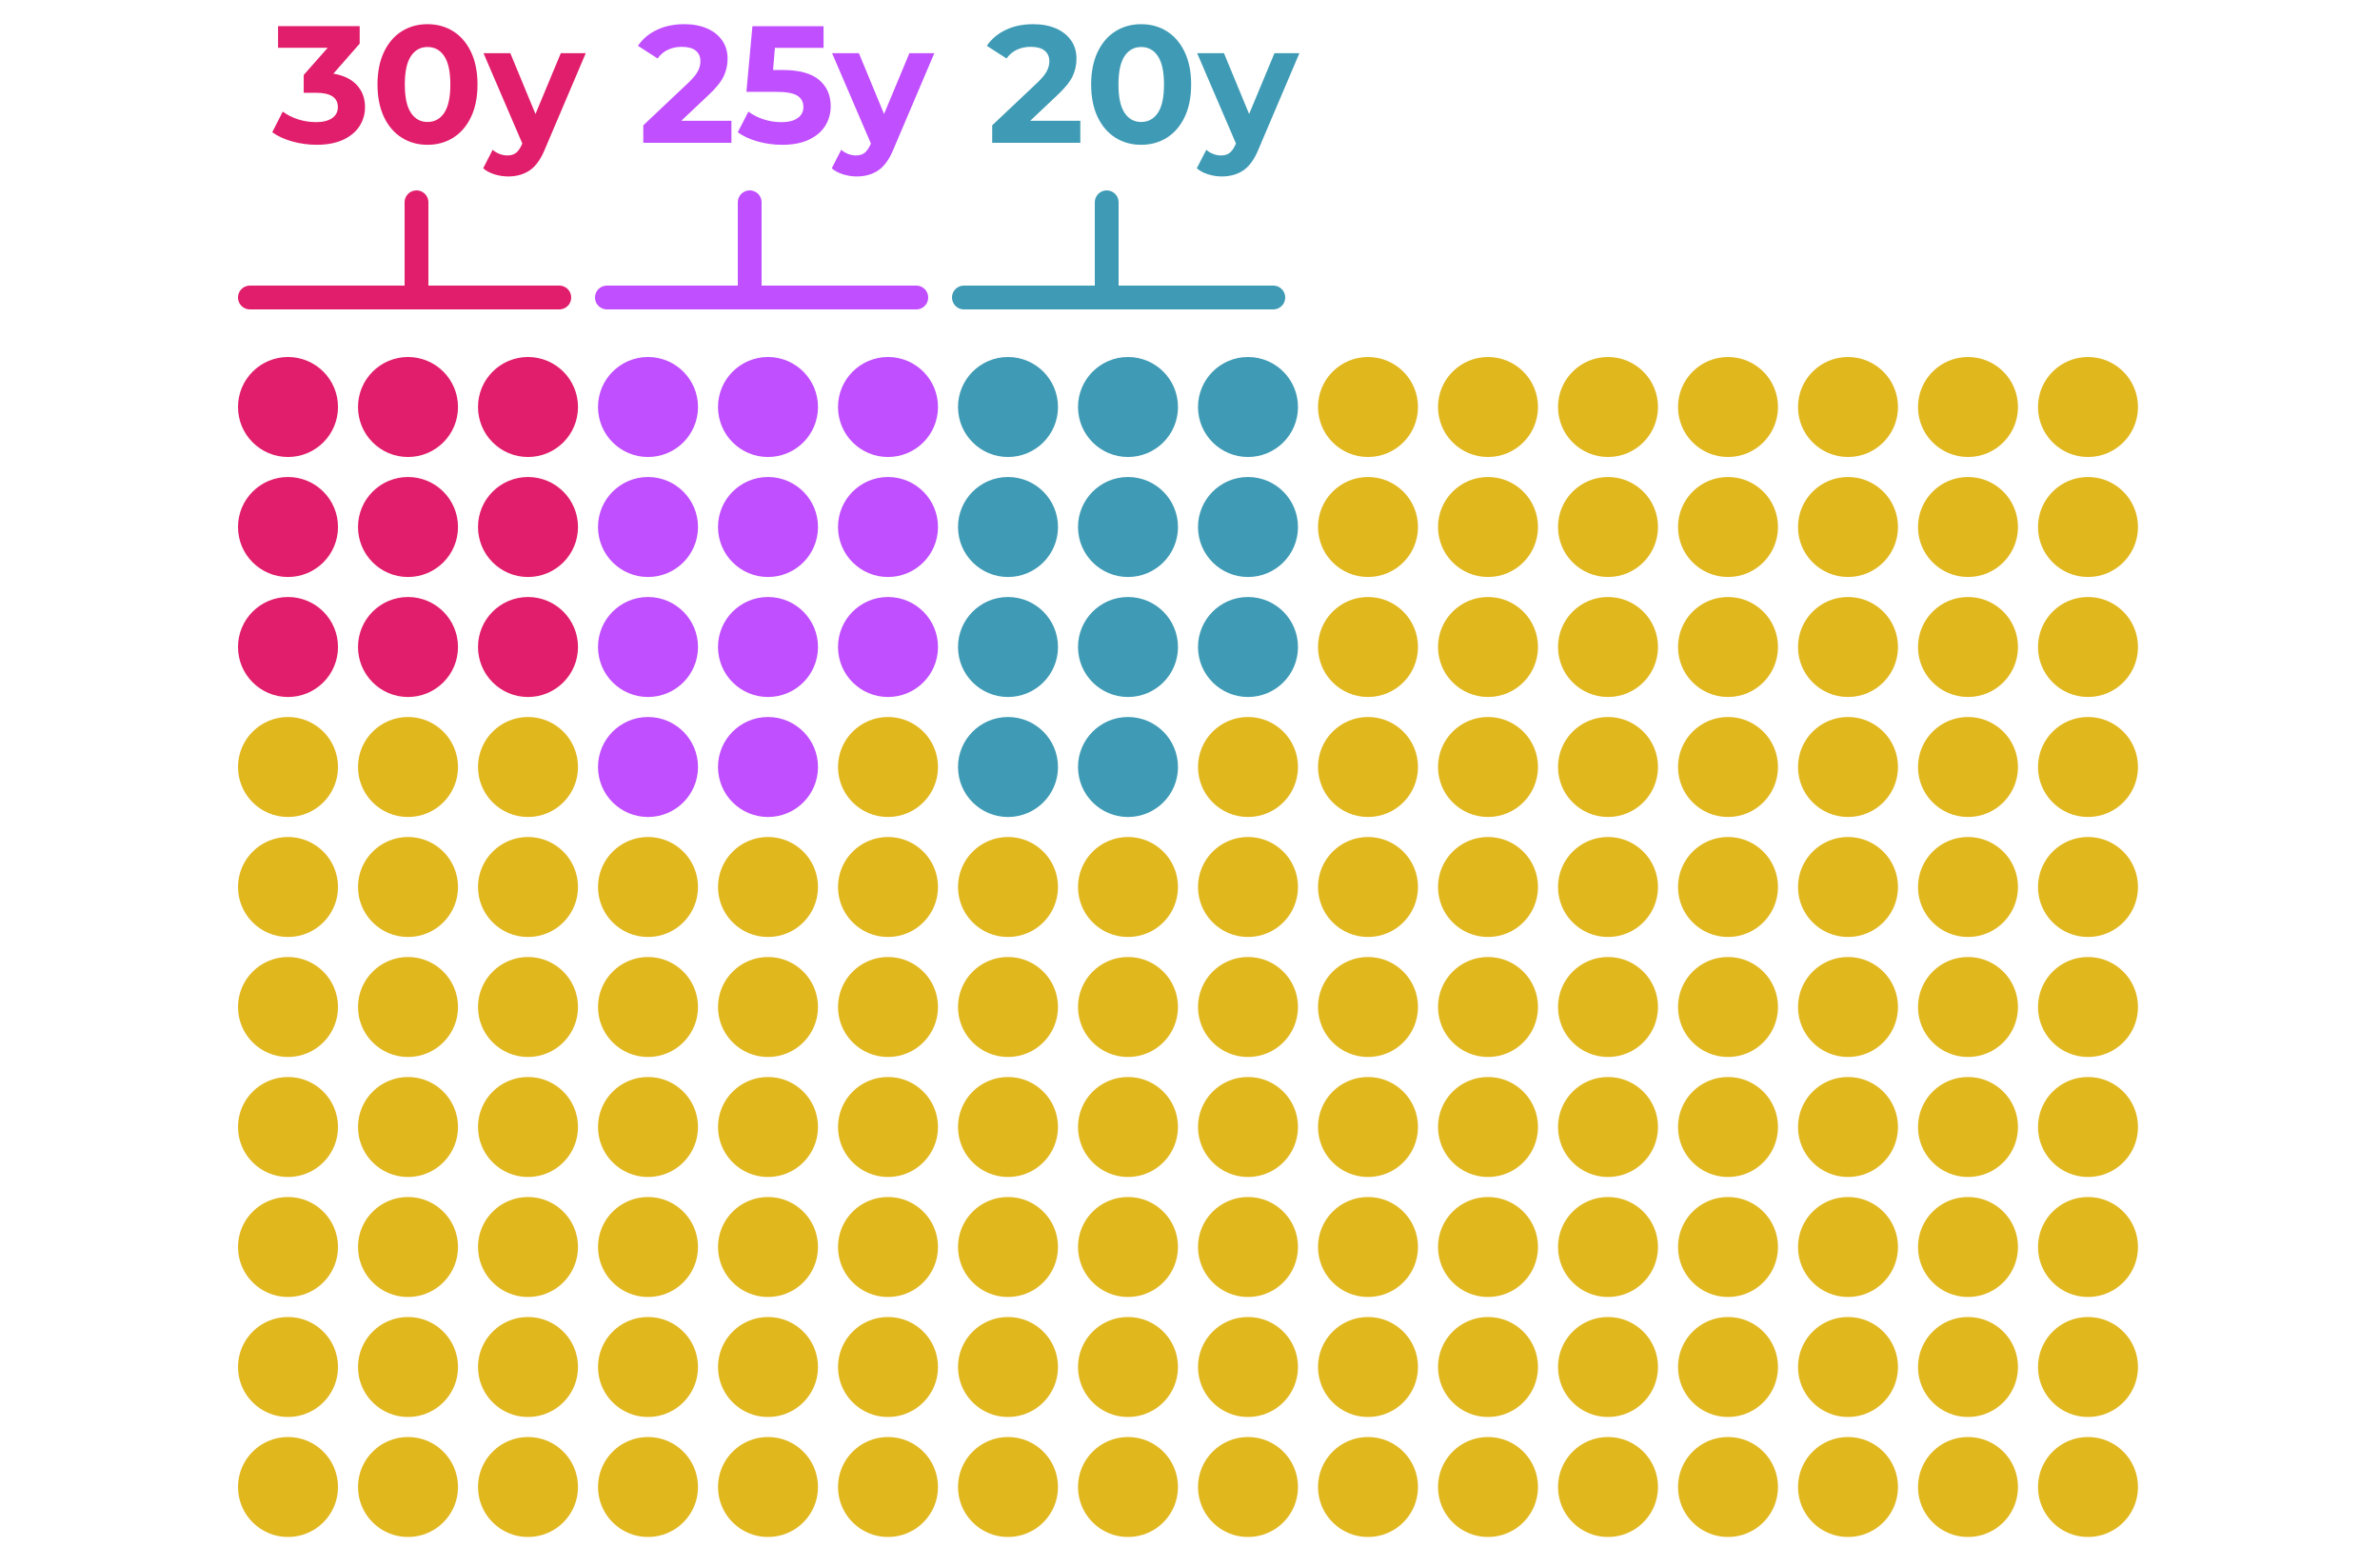 <svg height="65" viewBox="0 0 100 65" width="100" xmlns="http://www.w3.org/2000/svg"><g fill="none" fill-rule="evenodd"><circle cx="12.101" cy="17.101" fill="#e11e6b" r="2.101"/><circle cx="62.521" cy="17.101" fill="#e1b71e" r="2.101"/><circle cx="12.101" cy="27.185" fill="#e11e6b" r="2.101"/><circle cx="62.521" cy="27.185" fill="#e1b71e" r="2.101"/><circle cx="12.101" cy="37.269" fill="#e1b71e" r="2.101"/><circle cx="62.521" cy="37.269" fill="#e1b71e" r="2.101"/><circle cx="12.101" cy="47.353" fill="#e1b71e" r="2.101"/><circle cx="62.521" cy="47.353" fill="#e1b71e" r="2.101"/><circle cx="12.101" cy="57.437" fill="#e1b71e" r="2.101"/><circle cx="62.521" cy="57.437" fill="#e1b71e" r="2.101"/><circle cx="12.101" cy="22.143" fill="#e11e6b" r="2.101"/><circle cx="62.521" cy="22.143" fill="#e1b71e" r="2.101"/><circle cx="12.101" cy="32.227" fill="#e1b71e" r="2.101"/><circle cx="62.521" cy="32.227" fill="#e1b71e" r="2.101"/><circle cx="12.101" cy="42.311" fill="#e1b71e" r="2.101"/><circle cx="62.521" cy="42.311" fill="#e1b71e" r="2.101"/><circle cx="12.101" cy="52.395" fill="#e1b71e" r="2.101"/><circle cx="62.521" cy="52.395" fill="#e1b71e" r="2.101"/><circle cx="12.101" cy="62.479" fill="#e1b71e" r="2.101"/><circle cx="62.521" cy="62.479" fill="#e1b71e" r="2.101"/><circle cx="27.227" cy="17.101" fill="#c04fff" r="2.101"/><circle cx="77.647" cy="17.101" fill="#e1b71e" r="2.101"/><circle cx="27.227" cy="27.185" fill="#c04fff" r="2.101"/><circle cx="77.647" cy="27.185" fill="#e1b71e" r="2.101"/><circle cx="27.227" cy="37.269" fill="#e1b71e" r="2.101"/><circle cx="77.647" cy="37.269" fill="#e1b71e" r="2.101"/><circle cx="27.227" cy="47.353" fill="#e1b71e" r="2.101"/><circle cx="77.647" cy="47.353" fill="#e1b71e" r="2.101"/><circle cx="27.227" cy="57.437" fill="#e1b71e" r="2.101"/><circle cx="77.647" cy="57.437" fill="#e1b71e" r="2.101"/><circle cx="27.227" cy="22.143" fill="#c04fff" r="2.101"/><circle cx="77.647" cy="22.143" fill="#e1b71e" r="2.101"/><circle cx="27.227" cy="32.227" fill="#c04fff" r="2.101"/><circle cx="77.647" cy="32.227" fill="#e1b71e" r="2.101"/><circle cx="27.227" cy="42.311" fill="#e1b71e" r="2.101"/><circle cx="77.647" cy="42.311" fill="#e1b71e" r="2.101"/><circle cx="27.227" cy="52.395" fill="#e1b71e" r="2.101"/><circle cx="77.647" cy="52.395" fill="#e1b71e" r="2.101"/><circle cx="27.227" cy="62.479" fill="#e1b71e" r="2.101"/><circle cx="77.647" cy="62.479" fill="#e1b71e" r="2.101"/><circle cx="47.395" cy="17.101" fill="#3f9bb5" r="2.101"/><circle cx="47.395" cy="27.185" fill="#3f9bb5" r="2.101"/><circle cx="47.395" cy="37.269" fill="#e1b71e" r="2.101"/><circle cx="47.395" cy="47.353" fill="#e1b71e" r="2.101"/><circle cx="47.395" cy="57.437" fill="#e1b71e" r="2.101"/><circle cx="47.395" cy="22.143" fill="#3f9bb5" r="2.101"/><circle cx="47.395" cy="32.227" fill="#3f9bb5" r="2.101"/><circle cx="47.395" cy="42.311" fill="#e1b71e" r="2.101"/><circle cx="47.395" cy="52.395" fill="#e1b71e" r="2.101"/><circle cx="47.395" cy="62.479" fill="#e1b71e" r="2.101"/><circle cx="17.143" cy="17.101" fill="#e11e6b" r="2.101"/><circle cx="67.563" cy="17.101" fill="#e1b71e" r="2.101"/><circle cx="17.143" cy="27.185" fill="#e11e6b" r="2.101"/><circle cx="67.563" cy="27.185" fill="#e1b71e" r="2.101"/><circle cx="17.143" cy="37.269" fill="#e1b71e" r="2.101"/><circle cx="67.563" cy="37.269" fill="#e1b71e" r="2.101"/><circle cx="17.143" cy="47.353" fill="#e1b71e" r="2.101"/><circle cx="67.563" cy="47.353" fill="#e1b71e" r="2.101"/><circle cx="17.143" cy="57.437" fill="#e1b71e" r="2.101"/><circle cx="67.563" cy="57.437" fill="#e1b71e" r="2.101"/><circle cx="17.143" cy="22.143" fill="#e11e6b" r="2.101"/><circle cx="67.563" cy="22.143" fill="#e1b71e" r="2.101"/><circle cx="17.143" cy="32.227" fill="#e1b71e" r="2.101"/><circle cx="67.563" cy="32.227" fill="#e1b71e" r="2.101"/><circle cx="17.143" cy="42.311" fill="#e1b71e" r="2.101"/><circle cx="67.563" cy="42.311" fill="#e1b71e" r="2.101"/><circle cx="17.143" cy="52.395" fill="#e1b71e" r="2.101"/><circle cx="67.563" cy="52.395" fill="#e1b71e" r="2.101"/><circle cx="17.143" cy="62.479" fill="#e1b71e" r="2.101"/><circle cx="67.563" cy="62.479" fill="#e1b71e" r="2.101"/><circle cx="32.269" cy="17.101" fill="#c04fff" r="2.101"/><circle cx="82.689" cy="17.101" fill="#e1b71e" r="2.101"/><circle cx="32.269" cy="27.185" fill="#c04fff" r="2.101"/><circle cx="82.689" cy="27.185" fill="#e1b71e" r="2.101"/><circle cx="32.269" cy="37.269" fill="#e1b71e" r="2.101"/><circle cx="82.689" cy="37.269" fill="#e1b71e" r="2.101"/><circle cx="32.269" cy="47.353" fill="#e1b71e" r="2.101"/><circle cx="82.689" cy="47.353" fill="#e1b71e" r="2.101"/><circle cx="32.269" cy="57.437" fill="#e1b71e" r="2.101"/><circle cx="82.689" cy="57.437" fill="#e1b71e" r="2.101"/><circle cx="32.269" cy="22.143" fill="#c04fff" r="2.101"/><circle cx="82.689" cy="22.143" fill="#e1b71e" r="2.101"/><circle cx="32.269" cy="32.227" fill="#c04fff" r="2.101"/><circle cx="82.689" cy="32.227" fill="#e1b71e" r="2.101"/><circle cx="32.269" cy="42.311" fill="#e1b71e" r="2.101"/><circle cx="82.689" cy="42.311" fill="#e1b71e" r="2.101"/><circle cx="32.269" cy="52.395" fill="#e1b71e" r="2.101"/><circle cx="82.689" cy="52.395" fill="#e1b71e" r="2.101"/><circle cx="32.269" cy="62.479" fill="#e1b71e" r="2.101"/><circle cx="82.689" cy="62.479" fill="#e1b71e" r="2.101"/><circle cx="52.437" cy="17.101" fill="#3f9bb5" r="2.101"/><circle cx="52.437" cy="27.185" fill="#3f9bb5" r="2.101"/><circle cx="52.437" cy="37.269" fill="#e1b71e" r="2.101"/><circle cx="52.437" cy="47.353" fill="#e1b71e" r="2.101"/><circle cx="52.437" cy="57.437" fill="#e1b71e" r="2.101"/><circle cx="52.437" cy="22.143" fill="#3f9bb5" r="2.101"/><circle cx="52.437" cy="32.227" fill="#e1b71e" r="2.101"/><circle cx="52.437" cy="42.311" fill="#e1b71e" r="2.101"/><circle cx="52.437" cy="52.395" fill="#e1b71e" r="2.101"/><circle cx="52.437" cy="62.479" fill="#e1b71e" r="2.101"/><circle cx="22.185" cy="17.101" fill="#e11e6b" r="2.101"/><circle cx="72.605" cy="17.101" fill="#e1b71e" r="2.101"/><circle cx="22.185" cy="27.185" fill="#e11e6b" r="2.101"/><circle cx="72.605" cy="27.185" fill="#e1b71e" r="2.101"/><circle cx="22.185" cy="37.269" fill="#e1b71e" r="2.101"/><circle cx="72.605" cy="37.269" fill="#e1b71e" r="2.101"/><circle cx="22.185" cy="47.353" fill="#e1b71e" r="2.101"/><circle cx="72.605" cy="47.353" fill="#e1b71e" r="2.101"/><circle cx="22.185" cy="57.437" fill="#e1b71e" r="2.101"/><circle cx="72.605" cy="57.437" fill="#e1b71e" r="2.101"/><circle cx="22.185" cy="22.143" fill="#e11e6b" r="2.101"/><circle cx="72.605" cy="22.143" fill="#e1b71e" r="2.101"/><circle cx="22.185" cy="32.227" fill="#e1b71e" r="2.101"/><circle cx="72.605" cy="32.227" fill="#e1b71e" r="2.101"/><circle cx="22.185" cy="42.311" fill="#e1b71e" r="2.101"/><circle cx="72.605" cy="42.311" fill="#e1b71e" r="2.101"/><circle cx="22.185" cy="52.395" fill="#e1b71e" r="2.101"/><circle cx="72.605" cy="52.395" fill="#e1b71e" r="2.101"/><circle cx="22.185" cy="62.479" fill="#e1b71e" r="2.101"/><circle cx="72.605" cy="62.479" fill="#e1b71e" r="2.101"/><circle cx="42.353" cy="17.101" fill="#3f9bb5" r="2.101"/><g fill="#e11e6b" fill-rule="nonzero" transform="translate(11.438 1.016)"><path d="m2.569 2.079c.429.07.758.23.987.479s.343.559.343.927c0 .285-.075.547-.224.787s-.377.433-.682.578-.68.217-1.123.217c-.345 0-.685-.045-1.018-.137s-.617-.221-.851-.389l.441-.868c.187.14.403.248.647.326s.496.116.752.116c.285 0 .509-.055.672-.165s.245-.265.245-.466c0-.401-.306-.602-.917-.602h-.518v-.749l1.008-1.141h-2.086v-.91h3.43v.735z"/><path d="m6.524 5.068c-.406 0-.768-.1-1.085-.301s-.566-.491-.746-.872-.27-.834-.27-1.361.09-.981.27-1.361.428-.671.746-.872.679-.301 1.085-.301.768.1 1.085.301.566.491.746.872.27.834.27 1.361-.09.981-.27 1.361-.428.671-.746.872-.679.301-1.085.301zm0-.959c.299 0 .533-.128.704-.385s.256-.653.256-1.19-.085-.933-.256-1.19-.405-.385-.704-.385c-.294 0-.526.128-.697.385s-.256.653-.256 1.19.085.933.256 1.19.403.385.697.385z"/><path d="m13.174 1.218-1.701 3.997c-.173.434-.386.74-.64.917s-.561.266-.92.266c-.196 0-.39-.03-.581-.091s-.348-.145-.469-.252l.399-.777c.084.075.181.133.29.175s.218.063.326.063c.149 0 .271-.036.364-.108s.177-.193.252-.36l.014-.035-1.631-3.794h1.127l1.057 2.555 1.064-2.555z"/></g><g fill="#c04fff" fill-rule="nonzero" transform="translate(26.805 1.016)"><path d="m3.927 4.06v.924h-3.703v-.735l1.89-1.785c.201-.191.336-.356.406-.493s.105-.274.105-.409c0-.196-.067-.346-.2-.452s-.328-.158-.585-.158c-.215 0-.408.041-.581.122s-.317.204-.434.367l-.826-.532c.191-.285.455-.507.791-.668s.721-.241 1.155-.241c.364 0 .682.059.956.178s.485.287.637.504.228.472.228.766c0 .266-.056.516-.168.749s-.329.499-.651.798l-1.127 1.064z"/><path d="m6.076 1.925c.691 0 1.2.138 1.53.413s.493.644.493 1.106c0 .299-.075.571-.224.816s-.377.441-.682.588-.682.221-1.131.221c-.345 0-.685-.045-1.018-.137s-.617-.221-.851-.389l.448-.868c.187.14.401.248.644.326s.492.116.749.116c.285 0 .509-.056.672-.168s.245-.268.245-.469c0-.21-.085-.369-.256-.476s-.466-.161-.885-.161h-1.253l.252-2.758h2.989v.91h-2.044l-.077.931z"/><path d="m12.453 1.218-1.701 3.997c-.173.434-.386.74-.64.917-.254.177-.561.266-.92.266-.196 0-.39-.03-.581-.091s-.348-.145-.469-.252l.399-.777c.084.075.181.133.29.175s.218.063.326.063c.149 0 .271-.036.364-.108s.177-.193.252-.36l.014-.035-1.631-3.794h1.127l1.057 2.555 1.064-2.555z"/></g><g fill="#3f9bb5" fill-rule="nonzero" transform="translate(41.465 1.016)"><path d="m3.927 4.06v.924h-3.703v-.735l1.89-1.785c.201-.191.336-.356.406-.493s.105-.274.105-.409c0-.196-.067-.346-.2-.452s-.328-.158-.585-.158c-.215 0-.408.041-.581.122s-.317.204-.434.367l-.826-.532c.191-.285.455-.507.791-.668s.721-.241 1.155-.241c.364 0 .682.059.956.178s.485.287.637.504.228.472.228.766c0 .266-.056.516-.168.749s-.329.499-.651.798l-1.127 1.064z"/><path d="m6.482 5.068c-.406 0-.768-.1-1.085-.301s-.566-.491-.746-.872-.27-.834-.27-1.361.09-.981.27-1.361.428-.671.746-.872.679-.301 1.085-.301.768.1 1.085.301.566.491.746.872.27.834.27 1.361-.09.981-.27 1.361-.428.671-.746.872-.679.301-1.085.301zm0-.959c.299 0 .533-.128.704-.385s.256-.653.256-1.19-.085-.933-.256-1.19-.405-.385-.704-.385c-.294 0-.526.128-.697.385s-.256.653-.256 1.19.085.933.256 1.19.403.385.697.385z"/><path d="m13.132 1.218-1.701 3.997c-.173.434-.386.74-.64.917s-.561.266-.92.266c-.196 0-.39-.03-.581-.091s-.348-.145-.469-.252l.399-.777c.084.075.181.133.29.175s.218.063.326.063c.149 0 .271-.036.364-.108s.177-.193.252-.36l.014-.035-1.631-3.794h1.127l1.057 2.555 1.064-2.555z"/></g><path d="m17.5 8.5v4" stroke="#e11e6b" stroke-linecap="round" stroke-linejoin="round"/><path d="m31.5 8.5v4" stroke="#c04fff" stroke-linecap="round" stroke-linejoin="round"/><path d="m46.5 8.5v4" stroke="#3f9bb5" stroke-linecap="round" stroke-linejoin="round"/><path d="m23.5 12.5h-13" stroke="#e11e6b" stroke-linecap="round" stroke-linejoin="round"/><path d="m38.5 12.5h-13" stroke="#c04fff" stroke-linecap="round" stroke-linejoin="round"/><path d="m53.5 12.5h-13" stroke="#3f9bb5" stroke-linecap="round" stroke-linejoin="round"/><circle cx="42.353" cy="27.185" fill="#3f9bb5" r="2.101"/><circle cx="42.353" cy="37.269" fill="#e1b71e" r="2.101"/><circle cx="42.353" cy="47.353" fill="#e1b71e" r="2.101"/><circle cx="42.353" cy="57.437" fill="#e1b71e" r="2.101"/><circle cx="42.353" cy="22.143" fill="#3f9bb5" r="2.101"/><circle cx="42.353" cy="32.227" fill="#3f9bb5" r="2.101"/><circle cx="42.353" cy="42.311" fill="#e1b71e" r="2.101"/><circle cx="42.353" cy="52.395" fill="#e1b71e" r="2.101"/><circle cx="42.353" cy="62.479" fill="#e1b71e" r="2.101"/><circle cx="37.311" cy="17.101" fill="#c04fff" r="2.101"/><circle cx="87.731" cy="17.101" fill="#e1b71e" r="2.101"/><circle cx="37.311" cy="27.185" fill="#c04fff" r="2.101"/><circle cx="87.731" cy="27.185" fill="#e1b71e" r="2.101"/><circle cx="37.311" cy="37.269" fill="#e1b71e" r="2.101"/><circle cx="87.731" cy="37.269" fill="#e1b71e" r="2.101"/><circle cx="37.311" cy="47.353" fill="#e1b71e" r="2.101"/><circle cx="87.731" cy="47.353" fill="#e1b71e" r="2.101"/><circle cx="37.311" cy="57.437" fill="#e1b71e" r="2.101"/><circle cx="87.731" cy="57.437" fill="#e1b71e" r="2.101"/><circle cx="37.311" cy="22.143" fill="#c04fff" r="2.101"/><g fill="#e1b71e"><circle cx="87.731" cy="22.143" r="2.101"/><circle cx="37.311" cy="32.227" r="2.101"/><circle cx="87.731" cy="32.227" r="2.101"/><circle cx="37.311" cy="42.311" r="2.101"/><circle cx="87.731" cy="42.311" r="2.101"/><circle cx="37.311" cy="52.395" r="2.101"/><circle cx="87.731" cy="52.395" r="2.101"/><circle cx="37.311" cy="62.479" r="2.101"/><circle cx="87.731" cy="62.479" r="2.101"/><circle cx="57.479" cy="17.101" r="2.101"/><circle cx="57.479" cy="27.185" r="2.101"/><circle cx="57.479" cy="37.269" r="2.101"/><circle cx="57.479" cy="47.353" r="2.101"/><circle cx="57.479" cy="57.437" r="2.101"/><circle cx="57.479" cy="22.143" r="2.101"/><circle cx="57.479" cy="32.227" r="2.101"/><circle cx="57.479" cy="42.311" r="2.101"/><circle cx="57.479" cy="52.395" r="2.101"/><circle cx="57.479" cy="62.479" r="2.101"/></g></g></svg>